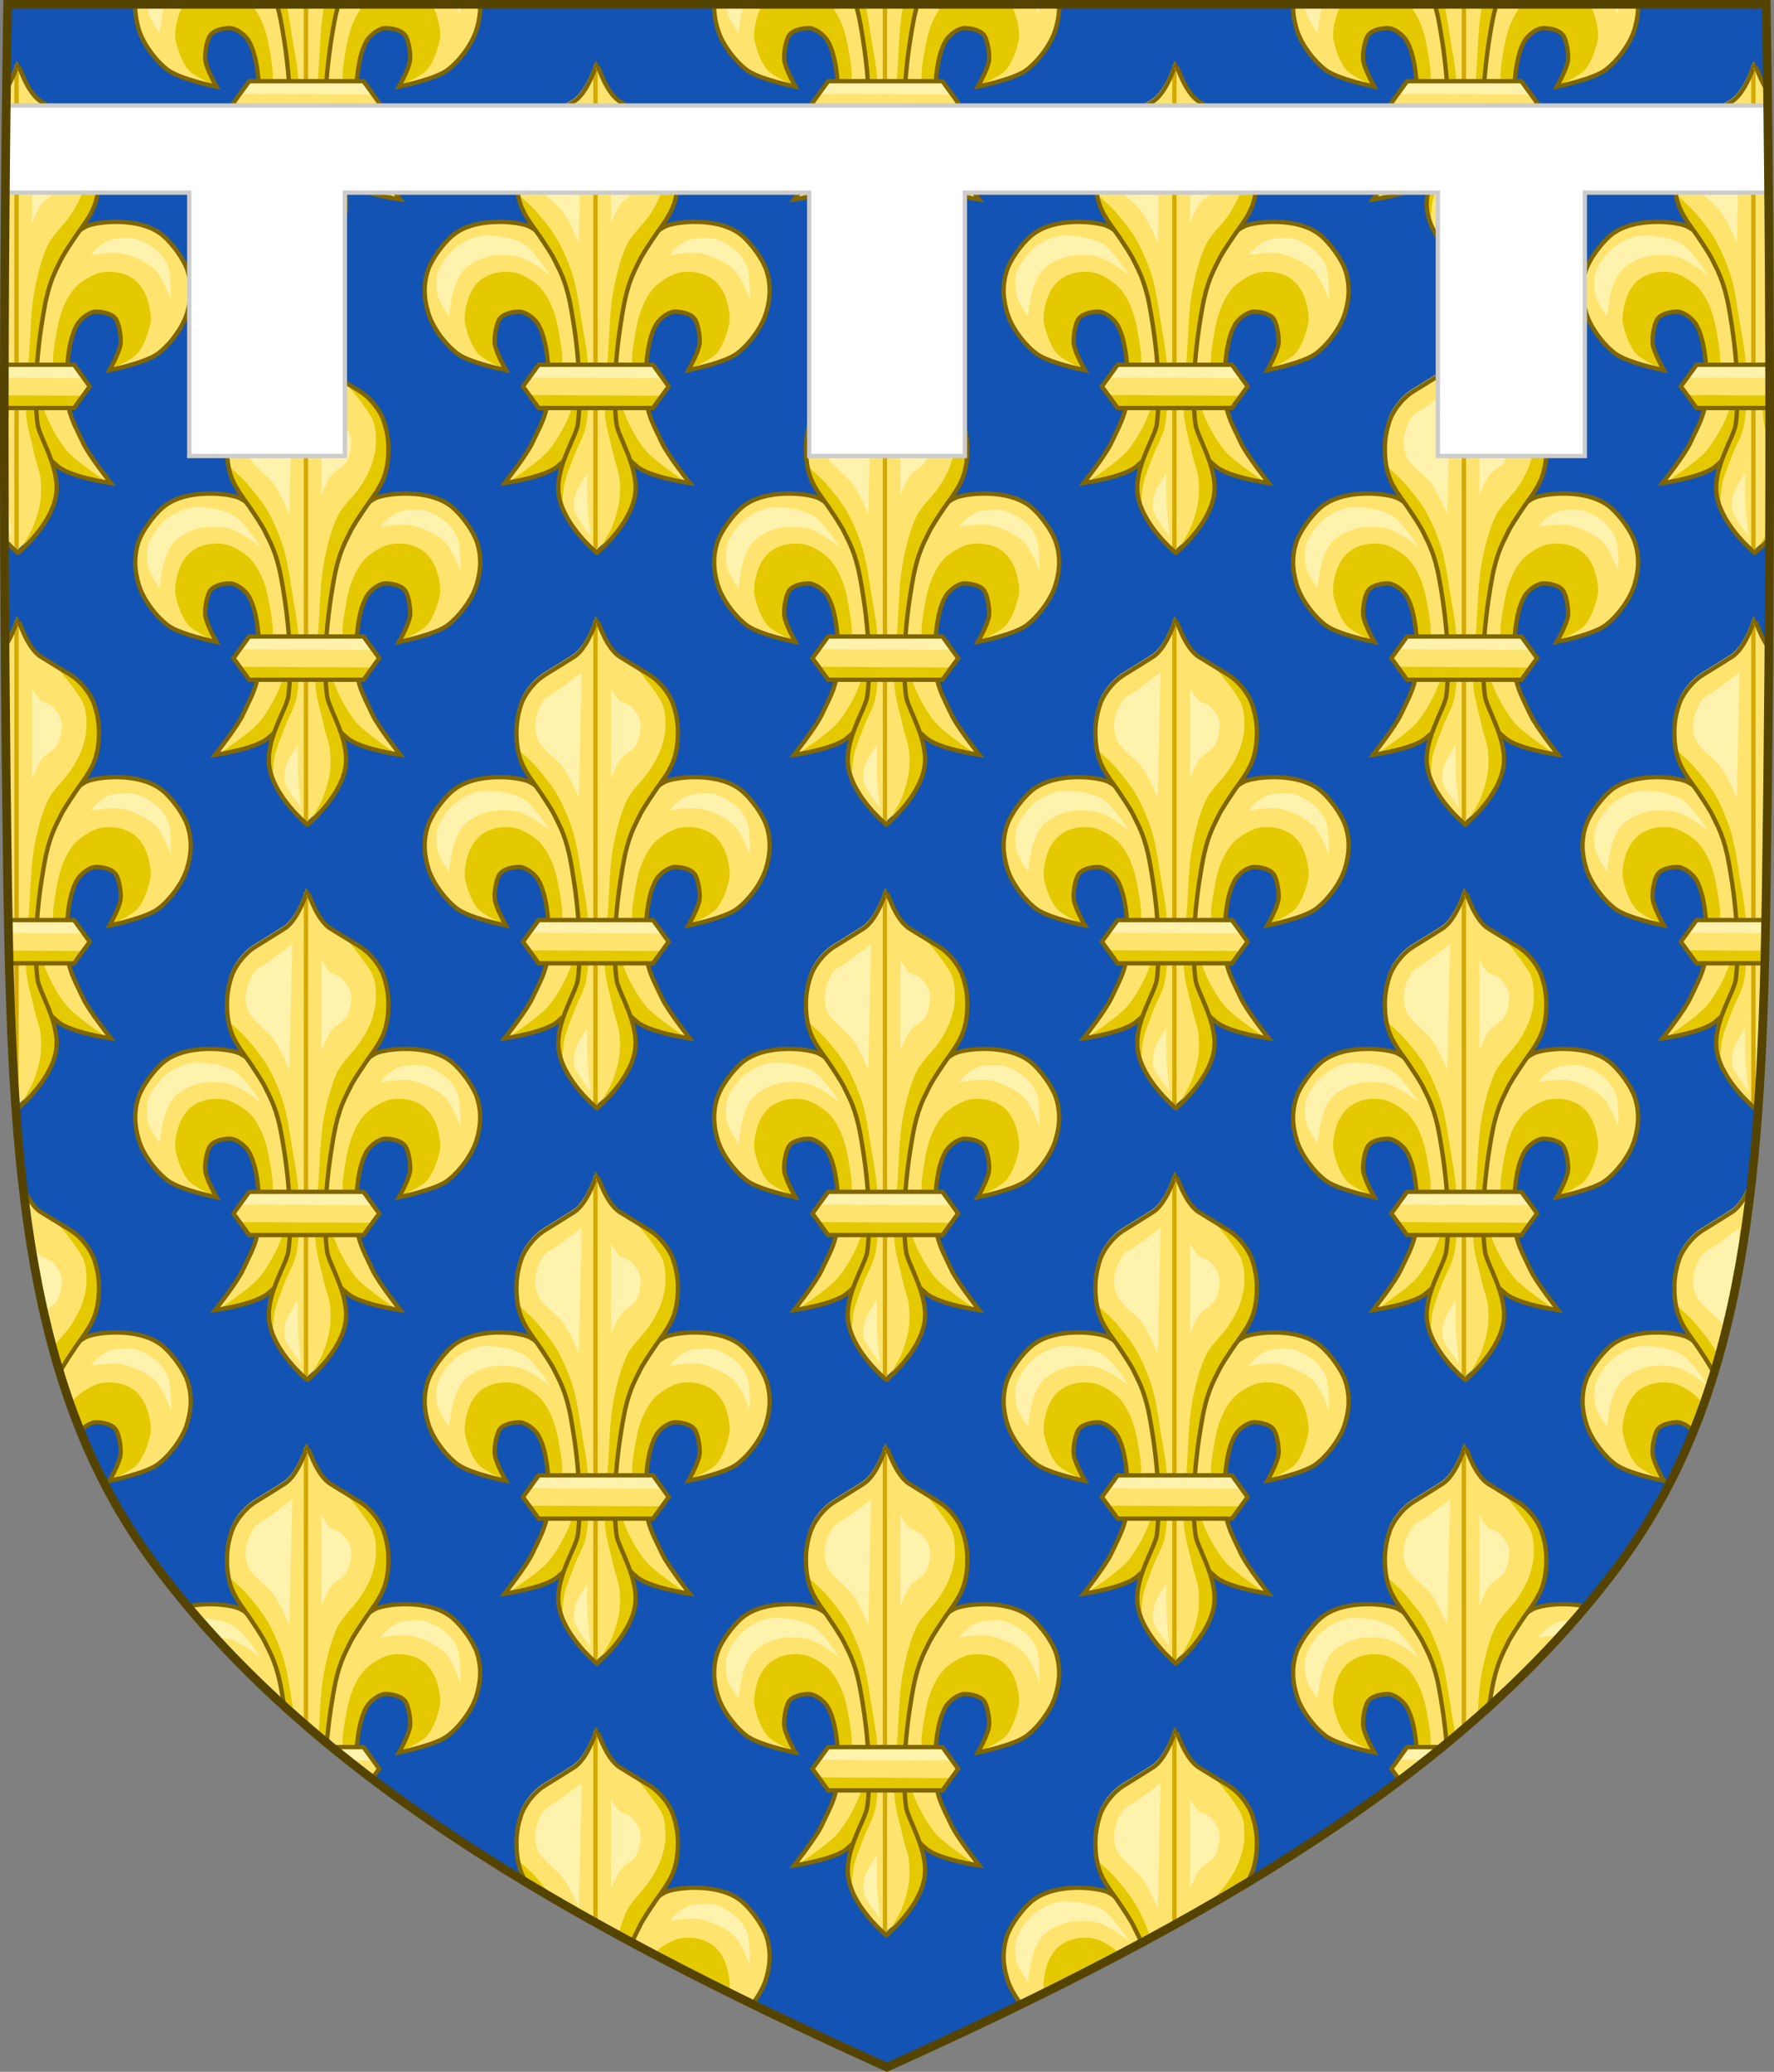 <?xml version="1.0" encoding="UTF-8" standalone="no"?>
<svg
   xmlns:dc="http://purl.org/dc/elements/1.1/"
   xmlns:cc="http://creativecommons.org/ns#"
   xmlns:rdf="http://www.w3.org/1999/02/22-rdf-syntax-ns#"
   xmlns:svg="http://www.w3.org/2000/svg"
   xmlns="http://www.w3.org/2000/svg"
   xmlns:xlink="http://www.w3.org/1999/xlink"
   id="svg3240"
   height="478.406"
   width="409.629"
   version="1.1">
  <rect width="100%" height="100%" fill="#808080" stroke="none"/>
  <defs
     id="defs3242">
    <clipPath
       clipPathUnits="userSpaceOnUse"
       id="clipPath12150">
      <use
         x="0"
         y="0"
         xlink:href="#path7014-6-7-28-3-7-9"
         id="use12152"
         transform="translate(533.158,199.776)"
         width="100%"
         height="100%" />
    </clipPath>
  </defs>
  <g
     id="layer1"
     transform="translate(-92.529,-25.312)">
    <path
       style="fill:#1353b4;fill-opacity:1;stroke:none;display:inline"
       id="path7014-6-7-28-3-7-9"
       d="m 94.298,26.317 c -1.076,67.808 -1.012,135.625 0,203.431 0.975,65.329 4.234,116.31 33.501,156.172 35.255,48.019 93.988,82.671 169.54,116.716 75.551,-34.045 134.285,-68.698 169.54,-116.716 29.267,-39.863 32.526,-90.843 33.501,-156.172 1.012,-67.806 1.076,-135.623 0,-203.431 l -406.082,0 z" />
    <g
       id="g12449"
       transform="translate(-533.158,-199.776)"
       clip-path="url(#clipPath12150)">
      <g
         transform="matrix(1.364,0,0,1.364,-228.084,-207.326)"
         id="g12220">
        <use
           height="100%"
           width="100%"
           transform="matrix(-1,0,0,1,1356.043,2.7978095e-8)"
           id="use11839"
           xlink:href="#g11821"
           y="0"
           x="0"
           style="display:inline" />
        <g
           transform="translate(-14.662,-3.0279781e-6)"
           id="g11821"
           style="display:inline">
          <path
             d="m 701.049,336.875 c -0.369,-3.467 -0.172,-10.006 1.652,-12.978 0.616,-1.004 2.126,-2.173 3.303,-2.124 1.16,0.049 2.756,0.392 3.303,1.416 0.502,0.939 0.827,2.954 0.708,4.011 -0.166,1.469 -1.888,4.483 -1.888,4.483 0,0 6.17,-1.238 8.259,-2.832 2.066,-1.576 4.297,-4.565 4.955,-7.079 0.226,-0.863 1.108,-3.652 -0.006,-6.998 -0.647,-1.942 -2.591,-4.541 -4.097,-5.837 -3.93,-3.383 -11.562,-2.399 -13.123,-1.558 -2.064,1.112 -4.58,3.477 -5.427,5.663 -0.658,1.697 -2.025,6.706 -2.36,8.495 -0.682,3.651 -0.88,5.028 -1.18,8.731 -0.206,2.541 -0.773,4.823 -0.236,7.315 0.289,1.343 0.65,4.424 1.435,6.453 0.789,2.04 2.003,3.026 3.048,3.929 2.135,1.844 8.967,2.832 8.967,2.832 0,0 -3.753,-4.735 -4.719,-6.843 -1.147,-2.503 -2.304,-4.341 -2.596,-7.079 z"
             id="path11823"
             style="display:inline;opacity:1;vector-effect:none;fill:#fee46e;fill-opacity:1;stroke:none;stroke-width:0.503;stroke-linecap:butt;stroke-linejoin:miter;stroke-miterlimit:4;stroke-dasharray:none;stroke-dashoffset:0;stroke-opacity:1" />
          <path
             style="fill:#e4c900;fill-opacity:1;fill-rule:evenodd;stroke:none"
             id="path6917-9-7-7-1-2-7-0"
             d="m 707.395,350.409 -1.8,-0.029 -5.764,-1.812 -6.917,-6.094 1.856,-10.901 c 0,0 2,6.573 3.295,9.204 0.752,1.527 1.921,3.515 3.068,4.773 1.604,1.759 6.262,4.858 6.262,4.858 z" />
          <path
             style="display:inline;fill:#e4c900;fill-opacity:1;fill-rule:evenodd;stroke:none;stroke-width:1"
             id="path6919-8-8-2-1-2-1-21"
             d="m 708.318,331.523 c 0,0 3.509,-1.48 4.555,-2.67 1.115,-1.269 1.862,-3.528 2.199,-5.183 0.254,-1.247 -0.365,-3.892 -0.942,-5.026 -0.872,-1.713 -1.941,-2.704 -3.769,-3.298 -1.255,-0.408 -3.161,-0.46 -4.398,0 -1.284,0.478 -3.08,1.593 -3.926,2.67 -1.276,1.624 -2.028,3.49 -2.513,5.497 -0.299,1.237 -0.969,5.01 -0.942,6.282 0.024,1.132 0.157,4.712 0.157,4.712 l 2.356,3.926 0.059,-0.179 -0.176,-6.511 v -2.728 l 1.232,-4.224 2.024,-2.728 2.376,-0.352 2.288,1.144 0.968,2.464 -0.176,2.992 -1.369,3.211 z" />
          <path
             style="display:inline;fill:none;stroke:#806600;stroke-width:0.733;stroke-linecap:butt;stroke-linejoin:miter;stroke-miterlimit:4;stroke-dasharray:none;stroke-opacity:1"
             id="path6927-4-1-2-0-0-7-6"
             d="m 701.049,336.875 c -0.369,-3.467 -0.172,-10.006 1.652,-12.978 0.616,-1.004 2.126,-2.173 3.303,-2.124 1.16,0.049 2.756,0.392 3.303,1.416 0.502,0.939 0.827,2.954 0.708,4.011 -0.166,1.469 -1.888,4.483 -1.888,4.483 0,0 6.17,-1.238 8.259,-2.832 2.066,-1.576 4.297,-4.565 4.955,-7.079 0.226,-0.863 1.108,-3.652 -0.006,-6.998 -0.647,-1.942 -2.591,-4.541 -4.097,-5.837 -3.93,-3.383 -11.562,-2.399 -13.123,-1.558 -2.064,1.112 -4.58,3.477 -5.427,5.663 -0.658,1.697 -2.025,6.706 -2.36,8.495 -0.682,3.651 -0.88,5.028 -1.18,8.731 -0.206,2.541 -0.773,4.823 -0.236,7.315 0.289,1.343 0.65,4.424 1.435,6.453 0.789,2.04 2.003,3.026 3.048,3.929 2.135,1.844 8.967,2.832 8.967,2.832 0,0 -3.753,-4.735 -4.719,-6.843 -1.147,-2.503 -2.304,-4.341 -2.596,-7.079 z" />
        </g>
        <path
           d="m 652.942,322.549 c 0,0 0.305,-2.418 0.575,-3.596 0.332,-1.449 1.063,-3.454 2.158,-4.459 1.157,-1.062 2.91,-1.897 4.459,-2.158 1.362,-0.23 3.263,-0.195 4.603,0.144 1.029,0.26 2.259,1.029 3.165,1.582 0.685,0.418 2.158,1.582 2.158,1.582 0,0 -2.677,-4.245 -4.459,-5.322 -1.738,-1.051 -4.586,-1.491 -6.617,-1.438 -1.476,0.038 -3.086,0.765 -4.315,1.582 -1.459,0.97 -3.026,2.946 -3.596,4.603 -0.407,1.183 -0.357,2.972 0,4.171 0.383,1.285 1.87,3.308 1.87,3.308 z"
           id="path6929-8-5-60-8-0-23-5"
           style="fill:#fff2ac;fill-opacity:1;fill-rule:evenodd;stroke:none" />
        <path
           d="m 690.341,312.192 c 0,0 3.655,-0.603 5.178,-0.288 1.89,0.391 4.373,1.528 5.754,2.877 1.187,1.16 2.589,4.891 2.589,4.891 0,0 0.116,-3.915 -0.432,-5.466 -0.331,-0.937 -1.113,-2.09 -1.87,-2.733 -1.162,-0.988 -3.078,-2.136 -4.603,-2.158 -0.801,-0.011 -2.634,-0.052 -3.72,0.445 -1.849,0.846 -2.897,2.432 -2.897,2.432 z"
           id="path6931-5-3-3-5-8-98-1"
           style="fill:#fff2ac;fill-opacity:1;fill-rule:evenodd;stroke:none" />
        <g
           transform="matrix(0.642,0,0,0.642,350.318,-186.043)"
           id="g6935-8-5-9-3-1-8-9"
           style="stroke-width:0.783;stroke-miterlimit:4;stroke-dasharray:none">
          <path
             d="m 510,854 c 0,0 8.581,-7.038 10,-15 1.277,-7.162 -4.41,-15.552 -4.841,-18.925 -1.724,-13.492 1.929,-31.467 2.259,-32.936 1.308,-5.836 2.954,-8.333 3.83,-10.244 0.631,-1.376 2.433,-4.111 4.236,-6.763 1.034,-1.522 3.338,-4.355 4.511,-7.237 1.244,-3.054 1.329,-6.163 1.347,-7.823 0.031,-2.826 -0.503,-5.231 -1.253,-7.532 -0.713,-2.188 -3.037,-5.768 -6.404,-7.826 -3.63,-2.218 -6.565,-4.002 -7.682,-4.708 C 512.314,732.673 510.044,725 510,725 c -0.043,0 -2.314,7.673 -6.003,10.006 -1.117,0.706 -3.918,2.49 -7.548,4.708 -3.367,2.058 -5.691,5.638 -6.404,7.826 -0.75,2.301 -1.284,4.706 -1.253,7.532 0.018,1.66 0.103,4.769 1.347,7.823 1.173,2.882 3.477,5.715 4.511,7.237 1.802,2.652 3.605,5.388 4.236,6.763 0.876,1.911 2.522,4.408 3.83,10.244 0.329,1.469 3.982,19.444 2.259,32.936 C 504.544,823.448 498.723,831.838 500,839 c 1.419,7.962 10,15 10,15 z"
             id="path6937-3-4-49-7-7-07-9"
             style="display:inline;fill:#fee46e;fill-opacity:1;fill-rule:evenodd;stroke:none" />
          <path
             d="M 510,854 509.989,726.045"
             id="path6939-0-3-6-9-6-5-7"
             style="fill:none;stroke:#d4aa00;stroke-width:1.141;stroke-linecap:butt;stroke-linejoin:miter;stroke-miterlimit:4;stroke-dasharray:none;stroke-opacity:1" />
        </g>
        <path
           d="m 678.146,362.461 4.495,-5.013 1.729,-3.285 -0.346,-4.495 -1.21,-4.668 -1.902,-4.149 v -6.742 l 0.692,-6.742 0.864,-7.434 1.902,-5.878 3.112,-4.322 2.593,-4.495 1.037,-2.42 0.519,-4.322 -0.692,-4.149 -2.189,-3.507 -4.208,-2.889 c 0,0 2.493,2.803 4.128,5.438 0.878,1.415 0.867,3.151 0.885,3.551 0.078,1.71 -0.052,2.502 -0.519,4.149 -0.431,1.523 -1.345,3.194 -2.247,4.495 -1.011,1.458 -2.819,3.09 -3.63,4.668 -1.164,2.262 -1.949,5.626 -2.42,8.125 -0.578,3.069 -0.658,7.257 -0.864,10.373 -0.209,3.161 -0.769,7.388 -0.519,10.546 0.159,2.008 1.028,4.823 1.383,6.569 0.246,1.208 0.88,2.753 1.037,3.976 0.152,1.183 0.162,2.794 0,3.976 -0.183,1.334 -0.696,3.077 -1.21,4.322 -0.567,1.373 -2.42,4.322 -2.42,4.322 z"
           id="path6941-6-6-5-6-7-2-9"
           style="fill:#e4c900;fill-opacity:1;fill-rule:evenodd;stroke:none" />
        <path
           d="m 672.095,354.855 c 0,0 0.105,-2.683 0.346,-3.803 0.334,-1.556 1.169,-3.524 1.729,-5.013 0.532,-1.415 1.588,-3.189 1.902,-4.668 0.689,-3.249 0.539,-7.749 0.346,-11.064 -0.144,-2.46 -0.864,-5.685 -1.21,-8.125 -0.272,-1.917 -0.782,-4.902 -1.383,-6.742 -0.642,-1.963 -1.692,-4.47 -2.766,-6.234 -0.912,-1.499 -2.148,-2.974 -3.285,-4.312 -0.879,-1.034 -3.285,-3.112 -3.285,-3.112 l 0.334,0.126 0.397,1.852 1.587,2.645 1.587,2.91 2.645,4.1 1.719,4.365 0.926,4.629 0.794,6.349 0.397,6.349 v 5.952 l -1.455,3.042 -1.719,4.629 -0.529,3.836 z"
           id="path6943-2-5-1-3-1-58-0"
           style="fill:#e4c900;fill-opacity:1;fill-rule:evenodd;stroke:none" />
        <path
           d="m 677.979,362.628 c 0,0 5.513,-4.522 6.425,-9.637 0.82,-4.602 -2.833,-9.991 -3.11,-12.159 -1.107,-8.668 1.24,-20.216 1.451,-21.16 0.84,-3.75 1.898,-5.354 2.461,-6.582 0.405,-0.884 1.563,-2.641 2.721,-4.345 0.665,-0.978 2.144,-2.798 2.898,-4.649 0.799,-1.962 0.854,-3.96 0.865,-5.026 0.02,-1.816 -0.323,-3.361 -0.805,-4.839 -0.458,-1.405 -1.951,-3.706 -4.114,-5.028 -2.332,-1.425 -4.218,-2.571 -4.935,-3.025 -2.37,-1.499 -3.829,-6.429 -3.857,-6.429 -0.028,0 -1.487,4.93 -3.857,6.429 -0.717,0.454 -2.517,1.6 -4.849,3.025 -2.163,1.322 -3.656,3.622 -4.114,5.028 -0.482,1.479 -0.825,3.023 -0.805,4.839 0.012,1.066 0.066,3.064 0.865,5.026 0.754,1.851 2.234,3.672 2.898,4.649 1.158,1.704 2.316,3.461 2.721,4.345 0.563,1.228 1.621,2.832 2.461,6.582 0.212,0.944 2.559,12.492 1.451,21.16 -0.277,2.167 -4.017,7.557 -3.196,12.159 0.912,5.116 6.425,9.637 6.425,9.637 z"
           id="path6945-2-9-3-1-4-7-6"
           style="display:inline;fill:none;stroke:#806600;stroke-width:0.733;stroke-linecap:butt;stroke-linejoin:miter;stroke-miterlimit:4;stroke-dasharray:none;stroke-opacity:1" />
        <path
           d="m 674.922,310.104 0.473,-21.263 c 0,0 -2.646,1.985 -3.78,2.835 -0.851,0.638 -2.305,1.205 -2.835,2.126 -1.21,2.103 -1.742,4.42 -0.709,6.615 0.611,1.299 2.806,2.963 3.78,4.016 1.314,1.42 3.071,5.67 3.071,5.67 z"
           id="path6947-5-5-2-5-8-44-5"
           style="fill:#fff2ac;fill-opacity:1;fill-rule:evenodd;stroke:none" />
        <path
           d="m 680.356,306.796 v -15.357 c 0,0 0.843,1.619 1.418,2.126 0.475,0.42 1.419,0.52 1.89,0.945 0.686,0.619 1.474,1.692 1.654,2.599 0.238,1.2 -0.118,2.945 -0.709,4.016 -0.509,0.923 -1.963,1.523 -2.599,2.363 -0.67,0.884 -1.654,3.308 -1.654,3.308 z"
           id="path6949-2-4-6-8-1-17-17"
           style="fill:#fff2ac;fill-opacity:1;fill-rule:evenodd;stroke:none" />
        <path
           d="m 676.492,355.938 c -0.197,-2.047 -0.152,-6.852 -0.152,-6.852 0,0 -1.747,2.584 -2.04,3.753 -0.155,0.619 -0.309,1.957 -0.149,2.575 0.366,1.413 2.751,4.312 2.751,4.312 0,0 -0.319,-2.847 -0.41,-3.789 z"
           id="path6951-2-9-9-0-8-84-9"
           style="fill:#fff2ac;fill-opacity:1;fill-rule:evenodd;stroke:none" />
        <g
           transform="matrix(0.642,0,0,0.642,360.224,-192.235)"
           id="g6955-7-1-0-9-5-1-7"
           style="stroke-width:0.783;stroke-miterlimit:4;stroke-dasharray:none">
          <g
             id="g6957-1-7-0-2-3-3-3"
             style="stroke-width:0.783;stroke-miterlimit:4;stroke-dasharray:none">
            <path
               d="m 513.859,820.357 -4.128,-5.718 h -30.15 l -4.143,5.718 4.143,5.692 h 30.15 z"
               id="path6959-5-5-39-4-1-4-59"
               style="display:inline;fill:#fee46e;fill-opacity:1;fill-rule:evenodd;stroke:none" />
            <g
               id="g6961-2-5-5-3-9-4-2"
               style="stroke-width:0.783;stroke-miterlimit:4;stroke-dasharray:none">
              <g
                 id="g6963-1-4-3-3-3-2-83"
                 style="stroke-width:0.783;stroke-miterlimit:4;stroke-dasharray:none">
                <g
                   id="g6965-1-1-1-9-9-0-9"
                   style="stroke-width:0.783;stroke-miterlimit:4;stroke-dasharray:none">
                  <path
                     d="m 477.697,817.991 34.196,0.185 -2.526,-3.574 -29.883,-0.062 -1.787,3.45 z"
                     id="path6967-0-8-1-0-1-7-8"
                     style="fill:#fff2ac;fill-opacity:1;fill-rule:evenodd;stroke:none" />
                  <path
                     d="m 511.751,822.802 -34.196,-0.185 2.526,3.574 29.883,0.062 1.787,-3.45 z"
                     id="path6969-1-8-2-5-0-30-7"
                     style="display:inline;fill:#e4c900;fill-opacity:1;fill-rule:evenodd;stroke:none" />
                  <path
                     d="m 1104.22,376.983 -4.128,-5.718 h -30.15 l -4.143,5.718 4.143,5.692 h 30.15 z"
                     transform="translate(-590.361,443.373)"
                     id="path6971-8-3-6-5-4-0-4"
                     style="display:inline;fill:none;stroke:#806600;stroke-width:1.141;stroke-linecap:butt;stroke-linejoin:miter;stroke-miterlimit:4;stroke-dasharray:none;stroke-opacity:1" />
                </g>
              </g>
            </g>
          </g>
        </g>
      </g>
      <use
         transform="translate(133.683)"
         id="use12251"
         x="0"
         y="0"
         width="409.649"
         height="478.319"
         xlink:href="#g12220" />
      <use
         transform="translate(-66.841,65.477)"
         id="use12253"
         x="0"
         y="0"
         width="409.649"
         height="478.319"
         xlink:href="#g12220" />
      <use
         transform="translate(66.842,65.477)"
         id="use12255"
         x="0"
         y="0"
         width="409.649"
         height="478.319"
         xlink:href="#g12220" />
      <use
         transform="translate(200.525,65.477)"
         id="use12257"
         x="0"
         y="0"
         width="409.649"
         height="478.319"
         xlink:href="#g12220" />
      <use
         transform="translate(133.683,128.227)"
         id="use12269"
         x="0"
         y="0"
         width="409.649"
         height="478.319"
         xlink:href="#g12220" />
      <use
         transform="translate(-66.841,193.704)"
         id="use12271"
         x="0"
         y="0"
         width="409.649"
         height="478.319"
         xlink:href="#g12220" />
      <use
         transform="translate(66.842,193.704)"
         id="use12273"
         x="0"
         y="0"
         width="409.649"
         height="478.319"
         xlink:href="#g12220" />
      <use
         transform="translate(200.525,193.704)"
         id="use12275"
         x="0"
         y="0"
         width="409.649"
         height="478.319"
         xlink:href="#g12220" />
      <use
         transform="translate(0,128.227)"
         id="use12277"
         x="0"
         y="0"
         width="409.649"
         height="478.319"
         xlink:href="#g12220" />
      <use
         transform="translate(267.366)"
         id="use12335"
         x="0"
         y="0"
         width="409.649"
         height="478.319"
         xlink:href="#g12220" />
      <use
         transform="translate(334.208,65.477)"
         id="use12339"
         x="0"
         y="0"
         width="409.649"
         height="478.319"
         xlink:href="#g12220" />
      <use
         transform="translate(267.366,128.227)"
         id="use12347"
         x="0"
         y="0"
         width="409.649"
         height="478.319"
         xlink:href="#g12220" />
      <use
         transform="translate(334.208,193.704)"
         id="use12351"
         x="0"
         y="0"
         width="409.649"
         height="478.319"
         xlink:href="#g12220" />
      <use
         transform="translate(133.683,256.453)"
         id="use12372"
         x="0"
         y="0"
         width="409.649"
         height="478.319"
         xlink:href="#g12220" />
      <use
         transform="translate(-66.841,321.931)"
         id="use12374"
         x="0"
         y="0"
         width="409.649"
         height="478.319"
         xlink:href="#g12220" />
      <use
         transform="translate(66.842,321.931)"
         id="use12376"
         x="0"
         y="0"
         width="409.649"
         height="478.319"
         xlink:href="#g12220" />
      <use
         transform="translate(200.525,321.931)"
         id="use12378"
         x="0"
         y="0"
         width="409.649"
         height="478.319"
         xlink:href="#g12220" />
      <use
         transform="translate(0,256.453)"
         id="use12380"
         x="0"
         y="0"
         width="409.649"
         height="478.319"
         xlink:href="#g12220" />
      <use
         transform="translate(267.366,256.453)"
         id="use12382"
         x="0"
         y="0"
         width="409.649"
         height="478.319"
         xlink:href="#g12220" />
      <use
         transform="translate(334.208,321.931)"
         id="use12384"
         x="0"
         y="0"
         width="409.649"
         height="478.319"
         xlink:href="#g12220" />
      <use
         transform="translate(133.683,384.68)"
         id="use12417"
         x="0"
         y="0"
         width="409.649"
         height="478.319"
         xlink:href="#g12220" />
      <use
         transform="translate(66.842,450.157)"
         id="use12421"
         x="0"
         y="0"
         width="409.649"
         height="478.319"
         xlink:href="#g12220" />
      <use
         transform="translate(200.525,450.157)"
         id="use12423"
         x="0"
         y="0"
         width="409.649"
         height="478.319"
         xlink:href="#g12220" />
      <use
         transform="translate(0,384.68)"
         id="use12425"
         x="0"
         y="0"
         width="409.649"
         height="478.319"
         xlink:href="#g12220" />
      <use
         transform="translate(267.366,384.68)"
         id="use12427"
         x="0"
         y="0"
         width="409.649"
         height="478.319"
         xlink:href="#g12220" />
    </g>
    <path
       style="display:inline;opacity:1;vector-effect:none;fill:#ffffff;fill-opacity:1;stroke:#cccccc;stroke-width:1;stroke-linecap:butt;stroke-linejoin:miter;stroke-miterlimit:4;stroke-dasharray:none;stroke-dashoffset:0;stroke-opacity:1;marker:none;font-variant-east_asian:normal"
       d="m 93.928,49.671 v 20.125 h 42.301 v 60.813 h 35.938 V 69.796 h 107.219 v 60.813 h 35.938 V 69.796 H 424.541 v 60.813 h 33.938 V 69.796 h 42.301 v -20.125 z"
       id="rect48920-4-5-2-4-3-9-6-8" />
    <path
       style="fill:none;stroke:#554400;stroke-width:2;stroke-miterlimit:4;stroke-dasharray:none;display:inline"
       id="path12506"
       d="m 94.298,26.317 c -1.076,67.808 -1.012,135.625 0,203.431 0.975,65.329 4.234,116.31 33.501,156.172 35.255,48.019 93.988,82.671 169.54,116.716 75.551,-34.045 134.285,-68.698 169.54,-116.716 29.267,-39.863 32.526,-90.843 33.501,-156.172 1.012,-67.806 1.076,-135.623 0,-203.431 l -406.082,0 z" />
  </g>
</svg>
